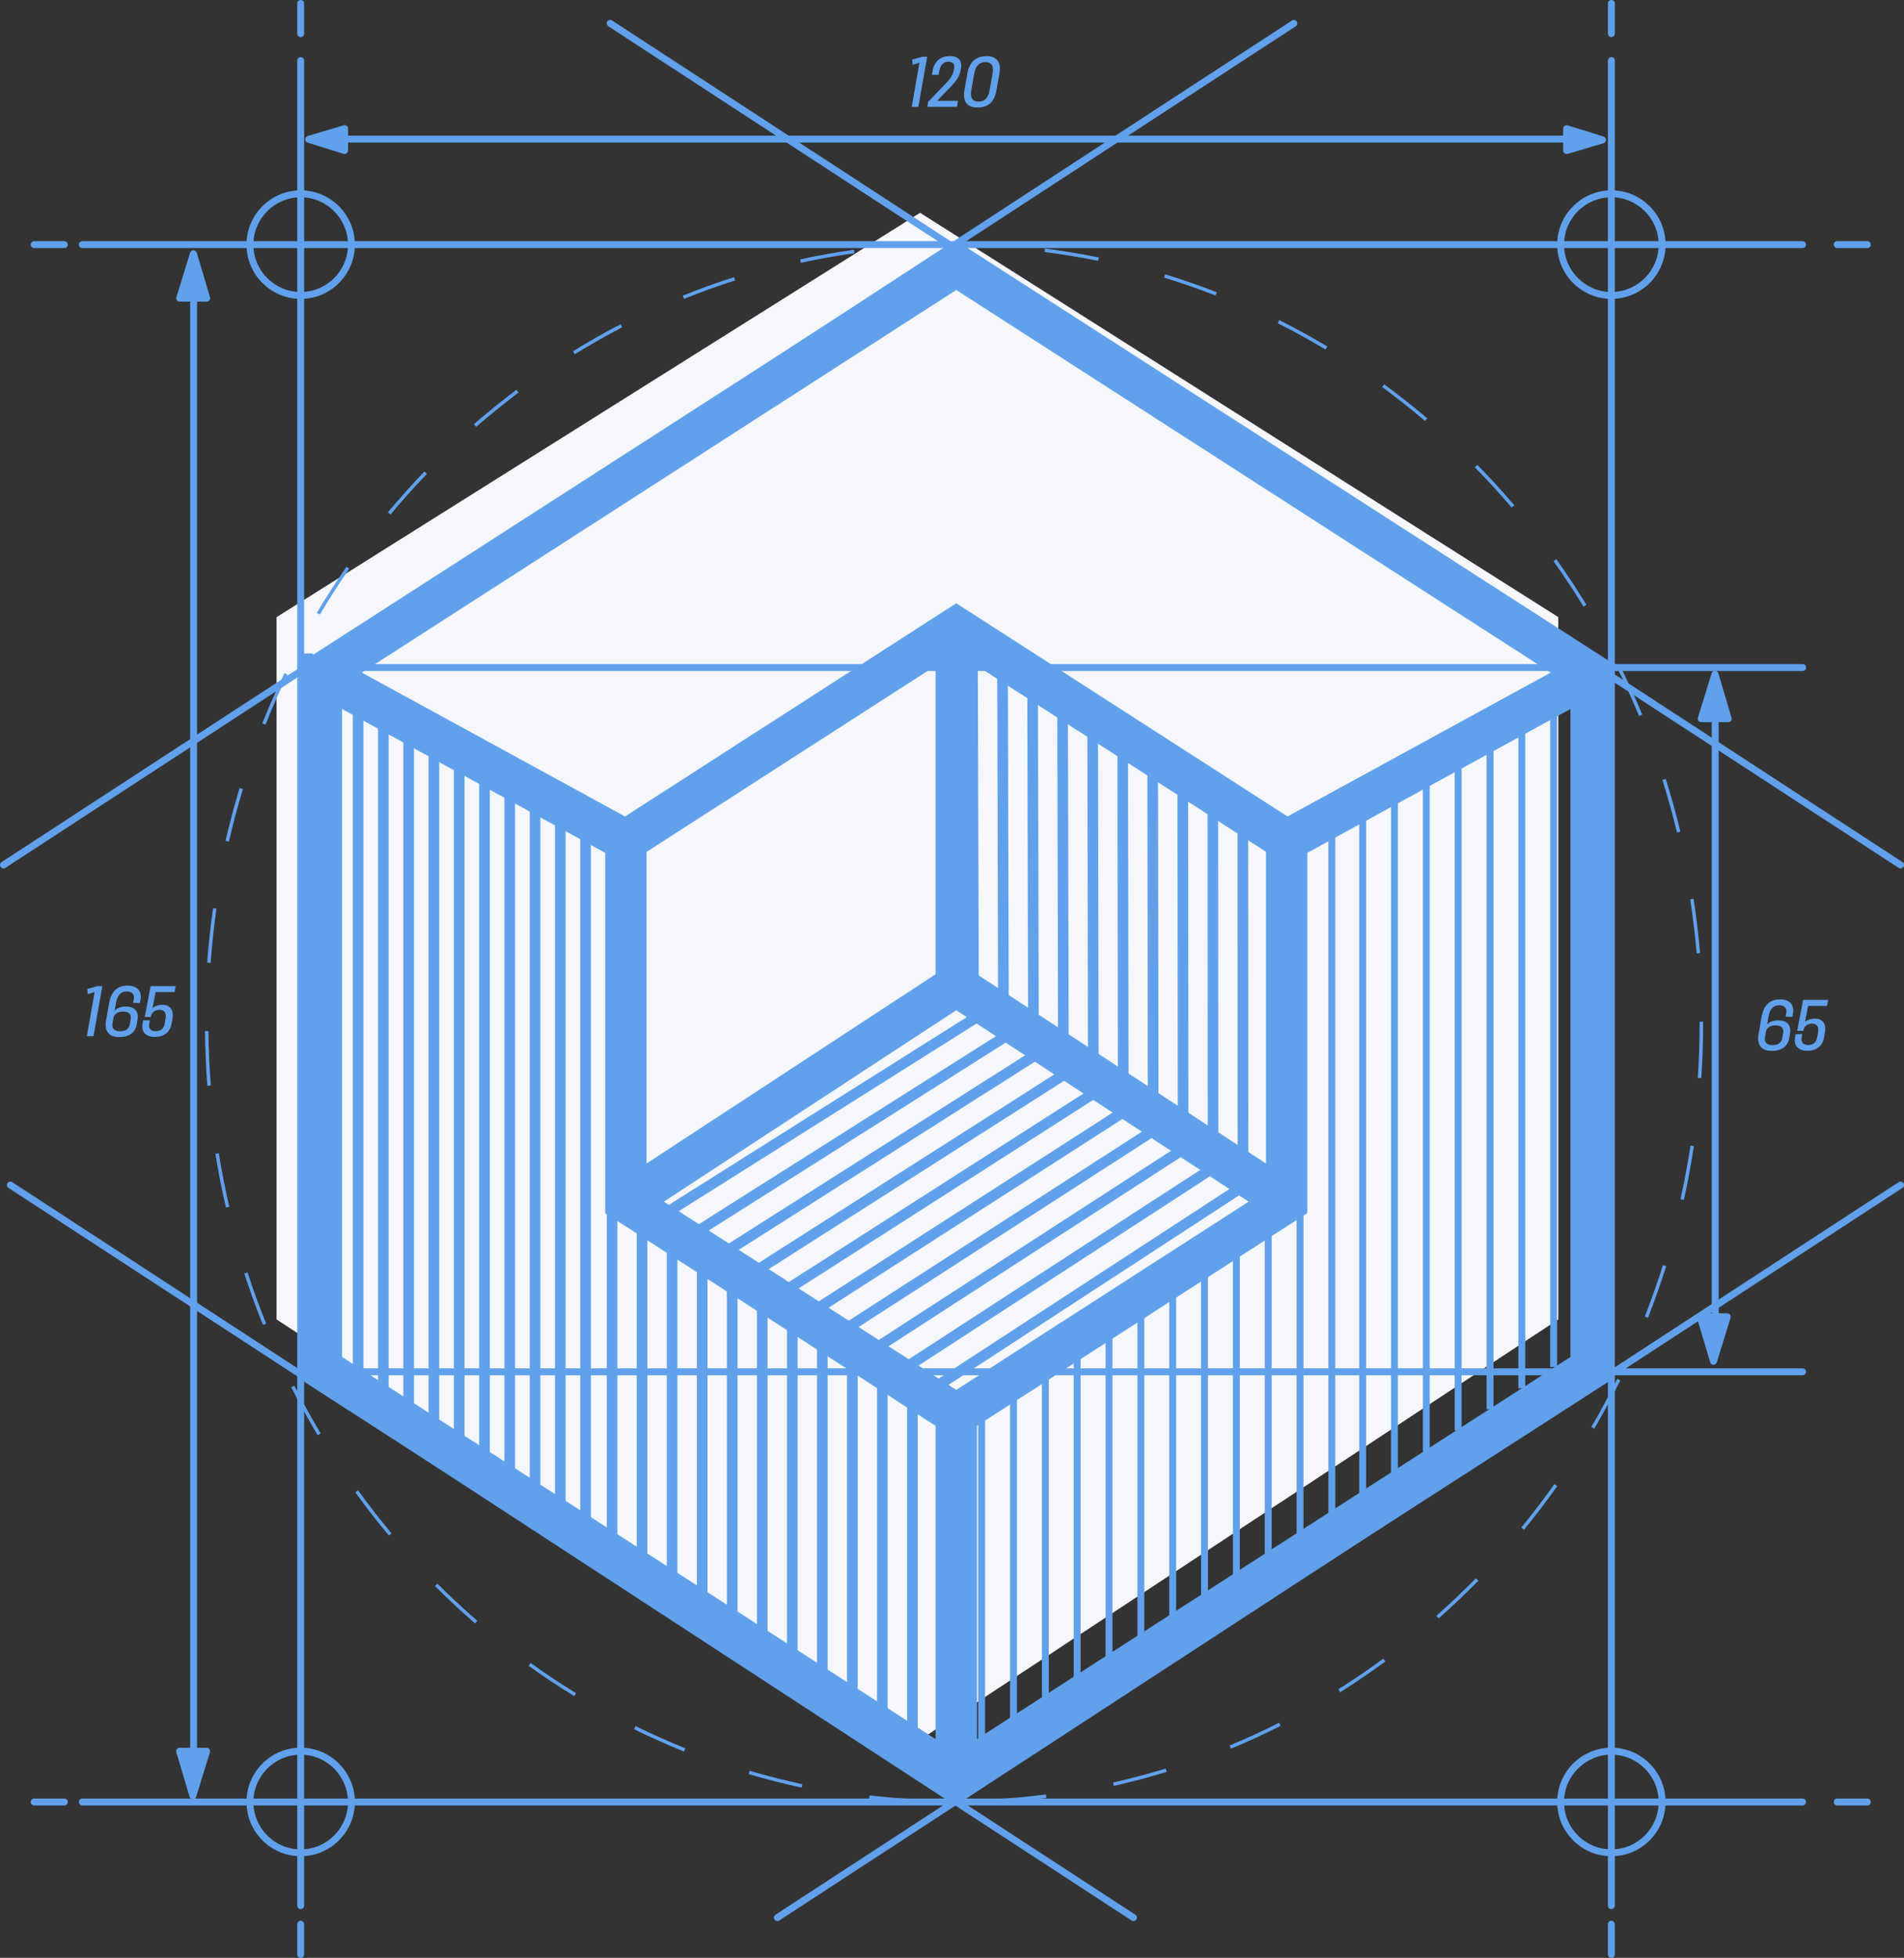 <svg xmlns="http://www.w3.org/2000/svg" width="179" height="184" viewBox="0 0 179 184" fill="none"><rect x="0" y="0" width="179" height="184" fill="#333333" stroke="none"/><path d="M146.5 58L86.5 20L26 58V124L86.5 163.5L146.5 124V58Z" fill="#F5F7FC"></path><g clip-path="url(#clip0)"><path d="M151.489 179.412C151.308 179.412 151.165 179.27 151.165 179.088V5.697C151.165 5.516 151.308 5.373 151.489 5.373C151.671 5.373 151.814 5.516 151.814 5.697V179.088C151.814 179.263 151.671 179.412 151.489 179.412Z" fill="#61A1EC"></path><path d="M28.269 179.412C28.087 179.412 27.945 179.27 27.945 179.088V5.697C27.945 5.516 28.087 5.373 28.269 5.373C28.45 5.373 28.593 5.516 28.593 5.697V179.088C28.593 179.263 28.444 179.412 28.269 179.412Z" fill="#61A1EC"></path><path d="M169.465 169.679H7.74C7.558 169.679 7.416 169.536 7.416 169.354C7.416 169.173 7.558 169.03 7.74 169.03H169.465C169.646 169.03 169.789 169.173 169.789 169.354C169.789 169.536 169.646 169.679 169.465 169.679Z" fill="#61A1EC"></path><path d="M169.465 129.247H28.917C28.736 129.247 28.593 129.104 28.593 128.922C28.593 128.74 28.736 128.598 28.917 128.598H169.471C169.653 128.598 169.795 128.74 169.795 128.922C169.795 129.104 169.646 129.247 169.465 129.247Z" fill="#61A1EC"></path><path d="M169.465 63.059H28.917C28.736 63.059 28.593 62.916 28.593 62.735C28.593 62.553 28.736 62.41 28.917 62.41H169.471C169.653 62.41 169.795 62.553 169.795 62.735C169.795 62.916 169.646 63.059 169.465 63.059Z" fill="#61A1EC"></path><path d="M57.543 147.662V113.595L88.716 94.025L88.606 59.62" stroke="#61A1EC" stroke-miterlimit="10"></path><path d="M60.362 149.349V115.412L91.529 95.777L91.425 61.385" stroke="#61A1EC" stroke-miterlimit="10"></path><path d="M63.189 151.036V117.229L94.342 97.522L94.251 63.144" stroke="#61A1EC" stroke-miterlimit="10"></path><path d="M66.015 152.723V119.046L97.162 99.268L97.078 64.902" stroke="#61A1EC" stroke-miterlimit="10"></path><path d="M68.835 154.411V120.863L99.975 101.02L99.897 66.667" stroke="#61A1EC" stroke-miterlimit="10"></path><path d="M71.661 156.098V122.68L102.789 102.765L102.724 68.426" stroke="#61A1EC" stroke-miterlimit="10"></path><path d="M74.487 157.791V124.497L105.602 104.517L105.55 70.191" stroke="#61A1EC" stroke-miterlimit="10"></path><path d="M77.307 159.478V126.313L108.415 106.263L108.37 71.949" stroke="#61A1EC" stroke-miterlimit="10"></path><path d="M80.133 161.166V128.13L111.228 108.008L111.196 73.708" stroke="#61A1EC" stroke-miterlimit="10"></path><path d="M82.953 162.853V129.947L114.042 109.76L114.022 75.473" stroke="#61A1EC" stroke-miterlimit="10"></path><path d="M85.779 164.54V131.764L116.855 111.506L116.842 77.231" stroke="#61A1EC" stroke-miterlimit="10"></path><path d="M88.606 166.227V133.581L119.668 113.251V78.996" stroke="#61A1EC" stroke-miterlimit="10"></path><path d="M55.053 77.05V145.949" stroke="#61A1EC" stroke-miterlimit="10"></path><path d="M52.675 75.622V144.379" stroke="#61A1EC" stroke-miterlimit="10"></path><path d="M50.302 74.201V142.815" stroke="#61A1EC" stroke-miterlimit="10"></path><path d="M47.923 72.78V141.251" stroke="#61A1EC" stroke-miterlimit="10"></path><path d="M45.55 71.359V139.681" stroke="#61A1EC" stroke-miterlimit="10"></path><path d="M43.172 69.938V138.117" stroke="#61A1EC" stroke-miterlimit="10"></path><path d="M40.792 68.51V136.553" stroke="#61A1EC" stroke-miterlimit="10"></path><path d="M38.42 67.089V134.983" stroke="#61A1EC" stroke-miterlimit="10"></path><path d="M36.041 65.668V133.419" stroke="#61A1EC" stroke-miterlimit="10"></path><path d="M33.669 64.247V131.855" stroke="#61A1EC" stroke-miterlimit="10"></path><path d="M31.29 62.826V130.285" stroke="#61A1EC" stroke-miterlimit="10"></path><path d="M28.911 61.405V128.721" stroke="#61A1EC" stroke-miterlimit="10"></path><path d="M92.611 132.932H91.963V164.176H92.611V132.932Z" fill="#61A1EC"></path><path d="M95.606 130.46H94.958V162.191H95.606V130.46Z" fill="#61A1EC"></path><path d="M98.601 128.474H97.953V160.205H98.601V128.474Z" fill="#61A1EC"></path><path d="M101.589 126.489H100.941V158.22H101.589V126.489Z" fill="#61A1EC"></path><path d="M104.584 124.399H103.936V156.234H104.584V124.399Z" fill="#61A1EC"></path><path d="M107.579 122.608H106.931V154.242H107.579V122.608Z" fill="#61A1EC"></path><path d="M110.574 121.317H109.925V152.256H110.574V121.317Z" fill="#61A1EC"></path><path d="M113.562 119.786H112.914V150.277H113.562V119.786Z" fill="#61A1EC"></path><path d="M116.557 117.158H115.908V148.285H116.557V117.158Z" fill="#61A1EC"></path><path d="M119.552 115.075H118.903V146.299H119.552V115.075Z" fill="#61A1EC"></path><path d="M122.546 113.53H121.898V144.307H122.546V113.53Z" fill="#61A1EC"></path><path d="M125.534 75.96H124.886V142.328H125.534V75.96Z" fill="#61A1EC"></path><path d="M128.432 73.156H127.784V140.394H128.432V73.156Z" fill="#61A1EC"></path><path d="M131.42 71.975H130.772V138.409H131.42V71.975Z" fill="#61A1EC"></path><path d="M134.415 69.983H133.767V136.423H134.415V69.983Z" fill="#61A1EC"></path><path d="M137.41 68.718H136.762V134.438H137.41V68.718Z" fill="#61A1EC"></path><path d="M140.405 67.868H139.757V132.445H140.405V67.868Z" fill="#61A1EC"></path><path d="M143.393 66.914H142.745V130.466H143.393V66.914Z" fill="#61A1EC"></path><path d="M146.388 63.916H145.74V128.474H146.388V63.916Z" fill="#61A1EC"></path><path d="M149.383 95.361H148.735V126.489H149.383V95.361Z" fill="#61A1EC"></path><path d="M91.847 132.932H87.957V166.999H91.847V132.932Z" fill="#61A1EC"></path><path d="M89.902 169.316L28.269 129.649V62.287L89.902 22.627L151.535 62.287V129.649L89.902 169.316ZM32.158 127.527L89.902 164.689L147.646 127.527V64.409L89.902 27.254L32.158 64.409V127.527Z" fill="#61A1EC"></path><path d="M89.902 135.249L56.895 114.011V77.932L89.902 56.694L122.909 77.932V114.011L89.902 135.249ZM60.784 111.882L89.902 130.622L119.02 111.882V80.054L89.902 61.321L60.784 80.061V111.882Z" fill="#61A1EC"></path><path d="M148.652 61.644L120.023 77.288L121.886 80.705L150.516 65.062L148.652 61.644Z" fill="#61A1EC"></path><path d="M31.142 61.639L29.278 65.057L57.902 80.701L59.765 77.283L31.142 61.639Z" fill="#61A1EC"></path><path d="M59.902 114.575L57.776 111.318L89.902 90.287L122.028 111.318L119.902 114.575L89.902 94.94L59.902 114.575Z" fill="#61A1EC"></path><path d="M91.847 59.004H87.957V92.617H91.847V59.004Z" fill="#61A1EC"></path><path d="M169.465 23.315H7.74C7.558 23.315 7.416 23.172 7.416 22.99C7.416 22.808 7.558 22.666 7.74 22.666H169.465C169.646 22.666 169.789 22.808 169.789 22.99C169.789 23.172 169.646 23.315 169.465 23.315Z" fill="#61A1EC"></path><path d="M149.947 13.4H29.805C29.624 13.4 29.481 13.257 29.481 13.075C29.481 12.893 29.624 12.751 29.805 12.751H149.947C150.128 12.751 150.271 12.893 150.271 13.075C150.271 13.257 150.128 13.4 149.947 13.4Z" fill="#61A1EC"></path><path d="M178.676 81.618C178.618 81.618 178.553 81.598 178.501 81.566L57.186 2.466C57.037 2.369 56.992 2.167 57.089 2.018C57.186 1.869 57.387 1.823 57.536 1.921L178.851 81.014C179 81.112 179.045 81.313 178.948 81.462C178.883 81.566 178.78 81.618 178.676 81.618Z" fill="#61A1EC"></path><path d="M106.561 180.541C106.503 180.541 106.438 180.522 106.386 180.489L0.797 111.642C0.648 111.545 0.603 111.343 0.7 111.194C0.797 111.045 0.998 111.006 1.147 111.097L106.736 179.944C106.885 180.042 106.931 180.243 106.833 180.392C106.775 180.489 106.671 180.541 106.561 180.541Z" fill="#61A1EC"></path><path d="M0.324 81.618C0.22 81.618 0.117 81.566 0.052 81.469C-0.045 81.319 1.1732e-05 81.118 0.149 81.021L121.464 1.927C121.613 1.83 121.814 1.869 121.911 2.025C122.008 2.174 121.963 2.375 121.814 2.472L0.499 81.566C0.447 81.598 0.382 81.618 0.324 81.618Z" fill="#61A1EC"></path><path d="M73.081 180.542C72.977 180.542 72.873 180.49 72.808 180.392C72.711 180.243 72.756 180.042 72.906 179.945L178.501 111.097C178.65 111 178.851 111.045 178.948 111.194C179.045 111.344 179 111.545 178.851 111.642L73.255 180.49C73.204 180.522 73.145 180.542 73.081 180.542Z" fill="#61A1EC"></path><path d="M86.836 169.458C85.125 169.387 83.4 169.251 81.709 169.049L81.747 168.725C83.426 168.926 85.144 169.062 86.849 169.127L86.836 169.458ZM93.26 169.426L93.24 169.101C94.939 169.011 96.65 168.861 98.335 168.641L98.374 168.965C96.689 169.179 94.971 169.335 93.26 169.426ZM75.369 167.998C73.703 167.641 72.024 167.213 70.384 166.726L70.475 166.415C72.102 166.895 73.774 167.323 75.434 167.68L75.369 167.998ZM104.714 167.843L104.643 167.525C106.302 167.148 107.961 166.707 109.588 166.207L109.686 166.519C108.046 167.018 106.373 167.466 104.714 167.843ZM64.31 164.611C62.728 163.975 61.147 163.268 59.611 162.509L59.753 162.217C61.283 162.969 62.852 163.67 64.427 164.306L64.31 164.611ZM115.727 164.339L115.604 164.04C117.173 163.391 118.735 162.671 120.252 161.905L120.394 162.197C118.871 162.963 117.302 163.69 115.727 164.339ZM53.984 159.4C52.532 158.511 51.093 157.551 49.699 156.552L49.887 156.286C51.268 157.279 52.707 158.239 54.153 159.121L53.984 159.4ZM125.995 159.031L125.82 158.758C127.259 157.856 128.685 156.889 130.053 155.877L130.247 156.136C128.873 157.149 127.441 158.122 125.995 159.031ZM44.656 152.561C43.366 151.445 42.102 150.264 40.896 149.057L41.123 148.83C42.329 150.037 43.587 151.211 44.87 152.321L44.656 152.561ZM135.252 152.1L135.038 151.854C136.315 150.725 137.559 149.537 138.752 148.324L138.985 148.551C137.786 149.777 136.535 150.965 135.252 152.1ZM36.56 144.307C35.464 142.996 34.401 141.634 33.403 140.245L33.662 140.057C34.66 141.439 35.717 142.795 36.806 144.1L36.56 144.307ZM143.277 143.762L143.024 143.554C144.1 142.237 145.15 140.868 146.129 139.479L146.395 139.668C145.409 141.063 144.359 142.438 143.277 143.762ZM29.864 134.879C28.989 133.412 28.152 131.9 27.381 130.375L27.673 130.226C28.438 131.738 29.274 133.25 30.142 134.71L29.864 134.879ZM149.888 134.262L149.61 134.1C150.465 132.634 151.289 131.115 152.041 129.584L152.332 129.727C151.567 131.258 150.751 132.783 149.888 134.262ZM24.723 124.516C24.088 122.939 23.498 121.31 22.967 119.675L23.271 119.578C23.796 121.2 24.386 122.822 25.021 124.393L24.723 124.516ZM154.932 123.841L154.633 123.724C155.249 122.147 155.826 120.519 156.338 118.89L156.649 118.987C156.124 120.623 155.554 122.258 154.932 123.841ZM21.242 113.485C20.853 111.824 20.523 110.124 20.25 108.436L20.568 108.384C20.84 110.065 21.171 111.759 21.56 113.413L21.242 113.485ZM158.302 112.771L157.985 112.7C158.354 111.045 158.672 109.351 158.925 107.664L159.242 107.716C158.989 109.403 158.672 111.11 158.302 112.771ZM19.492 102.045C19.363 100.345 19.291 98.612 19.272 96.899H19.596C19.609 98.606 19.687 100.325 19.816 102.019L19.492 102.045ZM159.942 101.318L159.618 101.299C159.728 99.599 159.787 97.879 159.787 96.179V96.017H160.111V96.179C160.117 97.879 160.059 99.612 159.942 101.318ZM19.803 90.495L19.479 90.469C19.602 88.769 19.79 87.049 20.03 85.349L20.348 85.394C20.114 87.088 19.926 88.801 19.803 90.495ZM159.508 89.606C159.365 87.905 159.158 86.192 158.899 84.518L159.216 84.466C159.476 86.153 159.683 87.873 159.826 89.58L159.508 89.606ZM21.521 79.1L21.203 79.029C21.586 77.361 22.033 75.687 22.526 74.052L22.837 74.149C22.344 75.771 21.904 77.439 21.521 79.1ZM157.661 78.237C157.259 76.582 156.798 74.921 156.286 73.299L156.598 73.201C157.11 74.83 157.576 76.498 157.978 78.159L157.661 78.237ZM24.957 68.108L24.659 67.984C25.294 66.395 25.994 64.805 26.739 63.267L27.031 63.41C26.285 64.941 25.592 66.524 24.957 68.108ZM154.089 67.284C153.441 65.707 152.721 64.143 151.969 62.618L152.261 62.475C153.019 64 153.739 65.577 154.394 67.16L154.089 67.284ZM30.065 57.764L29.786 57.596C30.661 56.123 31.601 54.669 32.573 53.261L32.839 53.449C31.867 54.851 30.933 56.304 30.065 57.764ZM148.871 57.012C147.983 55.558 147.036 54.124 146.051 52.742L146.317 52.554C147.302 53.942 148.255 55.389 149.149 56.843L148.871 57.012ZM36.715 48.355L36.469 48.148C37.565 46.837 38.718 45.546 39.898 44.313L40.132 44.54C38.952 45.76 37.804 47.045 36.715 48.355ZM142.11 47.694C141.001 46.396 139.841 45.124 138.655 43.917L138.888 43.69C140.081 44.903 141.254 46.182 142.363 47.486L142.11 47.694ZM44.766 40.114L44.552 39.868C45.842 38.745 47.191 37.655 48.552 36.63L48.746 36.889C47.392 37.915 46.056 38.998 44.766 40.114ZM133.968 39.556C132.672 38.453 131.317 37.389 129.949 36.383L130.137 36.124C131.511 37.13 132.873 38.207 134.176 39.31L133.968 39.556ZM54.036 33.288L53.867 33.009C55.326 32.114 56.83 31.257 58.34 30.472L58.489 30.758C56.985 31.549 55.488 32.399 54.036 33.288ZM124.614 32.847C123.156 31.971 121.645 31.14 120.129 30.375L120.271 30.083C121.795 30.848 123.311 31.685 124.783 32.561L124.614 32.847ZM64.304 28.09L64.18 27.792C65.769 27.15 67.389 26.559 69.01 26.047L69.107 26.358C67.499 26.864 65.879 27.455 64.304 28.09ZM114.282 27.773C112.693 27.156 111.066 26.585 109.439 26.092L109.537 25.78C111.17 26.28 112.804 26.845 114.398 27.468L114.282 27.773ZM75.291 24.697L75.22 24.379C76.886 24.015 78.591 23.71 80.282 23.477L80.328 23.801C78.642 24.035 76.944 24.333 75.291 24.697ZM103.242 24.515C101.583 24.178 99.885 23.899 98.193 23.684L98.232 23.36C99.93 23.574 101.635 23.853 103.307 24.197L103.242 24.515ZM86.7 23.217L86.687 22.893C88.379 22.822 90.116 22.808 91.827 22.86L91.814 23.185C90.109 23.133 88.385 23.146 86.7 23.217Z" fill="#61A1EC"></path><path d="M28.269 28.09C25.462 28.09 23.174 25.806 23.174 22.99C23.174 20.174 25.456 17.89 28.269 17.89C31.076 17.89 33.364 20.174 33.364 22.99C33.364 25.806 31.076 28.09 28.269 28.09ZM28.269 18.539C25.819 18.539 23.822 20.537 23.822 22.99C23.822 25.443 25.819 27.442 28.269 27.442C30.719 27.442 32.716 25.443 32.716 22.99C32.709 20.537 30.719 18.539 28.269 18.539Z" fill="#61A1EC"></path><path d="M151.49 28.09C148.683 28.09 146.395 25.806 146.395 22.99C146.395 20.174 148.676 17.89 151.49 17.89C154.303 17.89 156.585 20.174 156.585 22.99C156.585 25.806 154.303 28.09 151.49 28.09ZM151.49 18.539C149.039 18.539 147.043 20.537 147.043 22.99C147.043 25.443 149.039 27.442 151.49 27.442C153.94 27.442 155.936 25.443 155.936 22.99C155.936 20.537 153.94 18.539 151.49 18.539Z" fill="#61A1EC"></path><path d="M28.269 174.448C25.462 174.448 23.174 172.164 23.174 169.348C23.174 166.532 25.456 164.248 28.269 164.248C31.076 164.248 33.364 166.532 33.364 169.348C33.364 172.164 31.076 174.448 28.269 174.448ZM28.269 164.903C25.819 164.903 23.822 166.902 23.822 169.354C23.822 171.807 25.819 173.806 28.269 173.806C30.719 173.806 32.716 171.807 32.716 169.354C32.709 166.902 30.719 164.903 28.269 164.903Z" fill="#61A1EC"></path><path d="M151.49 174.448C148.683 174.448 146.395 172.164 146.395 169.348C146.395 166.532 148.676 164.248 151.49 164.248C154.303 164.248 156.585 166.532 156.585 169.348C156.585 172.164 154.303 174.448 151.49 174.448ZM151.49 164.903C149.039 164.903 147.043 166.902 147.043 169.354C147.043 171.807 149.039 173.806 151.49 173.806C153.94 173.806 155.936 171.807 155.936 169.354C155.936 166.902 153.94 164.903 151.49 164.903Z" fill="#61A1EC"></path><path d="M28.269 3.485C28.087 3.485 27.945 3.342 27.945 3.16V0.324C27.945 0.143 28.087 0 28.269 0C28.45 0 28.593 0.143 28.593 0.324V3.16C28.593 3.342 28.444 3.485 28.269 3.485Z" fill="#61A1EC"></path><path d="M6.048 23.315H3.215C3.034 23.315 2.891 23.172 2.891 22.99C2.891 22.808 3.034 22.666 3.215 22.666H6.048C6.229 22.666 6.372 22.808 6.372 22.99C6.372 23.172 6.229 23.315 6.048 23.315Z" fill="#61A1EC"></path><path d="M175.551 23.315H172.719C172.537 23.315 172.395 23.172 172.395 22.99C172.395 22.808 172.537 22.666 172.719 22.666H175.551C175.733 22.666 175.875 22.808 175.875 22.99C175.875 23.172 175.733 23.315 175.551 23.315Z" fill="#61A1EC"></path><path d="M6.048 169.679H3.215C3.034 169.679 2.891 169.536 2.891 169.354C2.891 169.173 3.034 169.03 3.215 169.03H6.048C6.229 169.03 6.372 169.173 6.372 169.354C6.372 169.536 6.229 169.679 6.048 169.679Z" fill="#61A1EC"></path><path d="M175.551 169.679H172.719C172.537 169.679 172.395 169.536 172.395 169.354C172.395 169.173 172.537 169.03 172.719 169.03H175.551C175.733 169.03 175.875 169.173 175.875 169.354C175.875 169.536 175.733 169.679 175.551 169.679Z" fill="#61A1EC"></path><path d="M28.269 184C28.087 184 27.945 183.857 27.945 183.675V180.84C27.945 180.658 28.087 180.515 28.269 180.515C28.45 180.515 28.593 180.658 28.593 180.84V183.675C28.593 183.851 28.444 184 28.269 184Z" fill="#61A1EC"></path><path d="M151.489 3.485C151.308 3.485 151.165 3.342 151.165 3.16V0.324C151.165 0.143 151.308 0 151.489 0C151.671 0 151.814 0.143 151.814 0.324V3.16C151.814 3.342 151.671 3.485 151.489 3.485Z" fill="#61A1EC"></path><path d="M151.489 184C151.308 184 151.165 183.857 151.165 183.675V180.84C151.165 180.658 151.308 180.515 151.489 180.515C151.671 180.515 151.814 180.658 151.814 180.84V183.675C151.814 183.851 151.671 184 151.489 184Z" fill="#61A1EC"></path><path d="M32.398 13.095V12.089L29.021 13.095L32.398 14.146V13.095Z" fill="#61A1EC"></path><path d="M32.398 14.47C32.366 14.47 32.333 14.464 32.301 14.457L28.924 13.406C28.788 13.361 28.697 13.237 28.697 13.095C28.697 12.952 28.794 12.829 28.93 12.783L32.307 11.777C32.405 11.752 32.515 11.764 32.593 11.829C32.677 11.888 32.722 11.985 32.722 12.089V14.139C32.722 14.243 32.67 14.341 32.593 14.399C32.534 14.444 32.469 14.47 32.398 14.47ZM30.142 13.101L32.081 13.705V12.524L30.142 13.101Z" fill="#61A1EC"></path><path d="M147.283 13.14V14.146L150.66 13.14L147.283 12.089V13.14Z" fill="#61A1EC"></path><path d="M147.283 14.47C147.211 14.47 147.146 14.451 147.088 14.405C147.004 14.347 146.958 14.25 146.958 14.146V12.095C146.958 11.992 147.01 11.894 147.088 11.836C147.172 11.777 147.276 11.758 147.38 11.784L150.757 12.835C150.893 12.881 150.984 13.004 150.984 13.147C150.984 13.289 150.887 13.413 150.751 13.458L147.373 14.464C147.341 14.464 147.315 14.47 147.283 14.47ZM147.607 12.53V13.705L149.545 13.127L147.607 12.53Z" fill="#61A1EC"></path><path d="M18.202 167.155C18.02 167.155 17.878 167.012 17.878 166.83V24.703C17.878 24.522 18.02 24.379 18.202 24.379C18.384 24.379 18.526 24.522 18.526 24.703V166.83C18.526 167.005 18.384 167.155 18.202 167.155Z" fill="#61A1EC"></path><path d="M18.131 164.579H16.886L18.131 168.77L19.434 164.579H18.131Z" fill="#61A1EC"></path><path d="M18.131 169.095C17.988 169.095 17.858 168.998 17.82 168.861L16.575 164.669C16.549 164.572 16.562 164.468 16.627 164.384C16.685 164.3 16.782 164.254 16.886 164.254H19.427C19.531 164.254 19.628 164.306 19.686 164.384C19.745 164.468 19.764 164.572 19.738 164.669L18.442 168.861C18.396 169.004 18.273 169.095 18.131 169.095ZM17.32 164.903L18.137 167.654L18.993 164.903H17.32Z" fill="#61A1EC"></path><path d="M18.189 28.026H19.434L18.189 23.834L16.886 28.026H18.189Z" fill="#61A1EC"></path><path d="M19.434 28.35H16.893C16.789 28.35 16.692 28.298 16.633 28.22C16.575 28.136 16.556 28.032 16.582 27.935L17.878 23.743C17.923 23.607 18.047 23.516 18.189 23.516C18.332 23.516 18.455 23.613 18.5 23.75L19.745 27.941C19.771 28.039 19.758 28.142 19.693 28.227C19.628 28.298 19.531 28.35 19.434 28.35ZM17.327 27.701H18.993L18.176 24.95L17.327 27.701Z" fill="#61A1EC"></path><path d="M161.252 126.852C161.07 126.852 160.927 126.709 160.927 126.527V66.94C160.927 66.758 161.07 66.615 161.252 66.615C161.433 66.615 161.576 66.758 161.576 66.94V126.527C161.576 126.709 161.427 126.852 161.252 126.852Z" fill="#61A1EC"></path><path d="M161.239 67.543H162.477L161.239 63.351L159.936 67.543H161.239Z" fill="#61A1EC"></path><path d="M162.477 67.868H159.936C159.832 67.868 159.735 67.816 159.676 67.738C159.618 67.654 159.599 67.55 159.625 67.452L160.921 63.261C160.96 63.124 161.09 63.033 161.232 63.033C161.375 63.033 161.498 63.131 161.543 63.267L162.788 67.459C162.814 67.556 162.801 67.66 162.736 67.744C162.678 67.816 162.58 67.868 162.477 67.868ZM160.376 67.219H162.049L161.232 64.468L160.376 67.219Z" fill="#61A1EC"></path><path d="M161.09 123.75H159.845L161.09 127.942L162.386 123.75H161.09Z" fill="#61A1EC"></path><path d="M161.09 128.267C160.947 128.267 160.817 128.169 160.779 128.033L159.534 123.841C159.508 123.744 159.521 123.64 159.586 123.556C159.644 123.471 159.741 123.426 159.845 123.426H162.386C162.49 123.426 162.587 123.478 162.645 123.556C162.704 123.64 162.723 123.744 162.697 123.841L161.401 128.033C161.356 128.176 161.232 128.267 161.09 128.267ZM160.279 124.075L161.096 126.826L161.952 124.075H160.279Z" fill="#61A1EC"></path><path d="M86.706 5.333H87.166L86.337 10.044H85.714L86.44 5.892L85.799 6.086L85.753 5.6L86.706 5.333Z" fill="#61A1EC"></path><path d="M90.343 6.398L90.317 6.56C90.22 7.19 89.895 7.657 89.053 8.488L88.1 9.48H90.064L89.967 10.045H87.179L87.264 9.558L88.599 8.176C89.092 7.663 89.539 7.248 89.662 6.638L89.695 6.444C89.772 6.061 89.61 5.801 89.169 5.801C88.709 5.801 88.43 6.087 88.307 6.632L88.236 7.034H87.607L87.672 6.664C87.828 5.782 88.405 5.269 89.293 5.269C90.135 5.269 90.459 5.717 90.343 6.398Z" fill="#61A1EC"></path><path d="M90.673 8.455L90.945 6.904C91.14 5.808 91.743 5.282 92.734 5.276C93.739 5.276 94.141 5.86 93.96 6.904L93.687 8.455C93.493 9.604 92.884 10.103 91.892 10.11C90.913 10.11 90.485 9.539 90.673 8.455ZM93.039 8.462L93.318 6.898C93.441 6.184 93.208 5.834 92.644 5.834C92.08 5.834 91.717 6.171 91.594 6.898L91.315 8.462C91.192 9.201 91.432 9.552 91.989 9.552C92.566 9.552 92.909 9.214 93.039 8.462Z" fill="#61A1EC"></path><path d="M9.159 92.675H9.62L8.79 97.386H8.167L8.893 93.233L8.252 93.428L8.206 92.941L9.159 92.675Z" fill="#61A1EC"></path><path d="M13.217 93.921L13.152 94.258H12.517L12.582 93.895C12.653 93.466 12.433 93.174 11.908 93.174C11.337 93.174 11.039 93.557 10.909 94.226L10.78 94.978C11.033 94.712 11.402 94.596 11.856 94.596C12.575 94.596 13.055 94.959 12.932 95.796L12.861 96.231C12.731 97.042 12.161 97.464 11.201 97.464C10.183 97.464 9.801 96.834 9.97 95.913L10.261 94.258C10.462 93.142 11.046 92.629 11.986 92.629C12.958 92.623 13.334 93.194 13.217 93.921ZM10.657 95.725L10.572 96.211C10.521 96.575 10.683 96.925 11.266 96.925C11.804 96.925 12.135 96.704 12.206 96.224L12.29 95.764C12.355 95.309 12.109 95.069 11.59 95.069C11.007 95.069 10.709 95.316 10.657 95.725Z" fill="#61A1EC"></path><path d="M16.406 93.239H14.63L14.338 94.732C14.598 94.531 14.922 94.433 15.265 94.433C15.966 94.433 16.348 94.875 16.218 95.692L16.14 96.153C16.011 96.957 15.492 97.451 14.552 97.451C13.684 97.451 13.269 96.951 13.399 96.224L13.463 95.887H14.086L14.021 96.25C13.95 96.627 14.15 96.912 14.63 96.912C15.142 96.912 15.415 96.633 15.492 96.159L15.577 95.673C15.654 95.154 15.415 94.9 15.006 94.9C14.63 94.9 14.28 95.102 14.202 95.465L14.183 95.575H13.606L14.164 92.675H16.523L16.406 93.239Z" fill="#61A1EC"></path><path d="M168.57 95.219L168.505 95.556H167.87L167.935 95.193C168.006 94.764 167.786 94.472 167.261 94.472C166.69 94.472 166.392 94.855 166.262 95.524L166.133 96.276C166.386 96.01 166.755 95.893 167.209 95.893C167.928 95.893 168.408 96.257 168.285 97.094L168.214 97.529C168.084 98.34 167.514 98.761 166.554 98.761C165.536 98.761 165.154 98.132 165.323 97.211L165.614 95.556C165.815 94.44 166.399 93.927 167.339 93.927C168.311 93.921 168.687 94.492 168.57 95.219ZM166.01 97.022L165.925 97.509C165.874 97.873 166.036 98.223 166.619 98.223C167.157 98.223 167.488 98.002 167.559 97.522L167.643 97.061C167.708 96.607 167.462 96.367 166.943 96.367C166.36 96.367 166.062 96.614 166.01 97.022Z" fill="#61A1EC"></path><path d="M171.759 94.537H169.983L169.692 96.03C169.951 95.829 170.275 95.731 170.618 95.731C171.319 95.731 171.701 96.172 171.571 96.99L171.494 97.451C171.364 98.255 170.845 98.749 169.905 98.749C169.037 98.749 168.622 98.249 168.752 97.522L168.816 97.185H169.439L169.374 97.548C169.303 97.924 169.504 98.21 169.983 98.21C170.495 98.21 170.768 97.931 170.845 97.457L170.93 96.971C171.007 96.451 170.768 96.198 170.359 96.198C169.983 96.198 169.633 96.4 169.555 96.763L169.536 96.873H168.959L169.516 93.973H171.876L171.759 94.537Z" fill="#61A1EC"></path></g><defs><clipPath id="clip0"><rect width="179" height="184" fill="white"></rect></clipPath></defs></svg>
